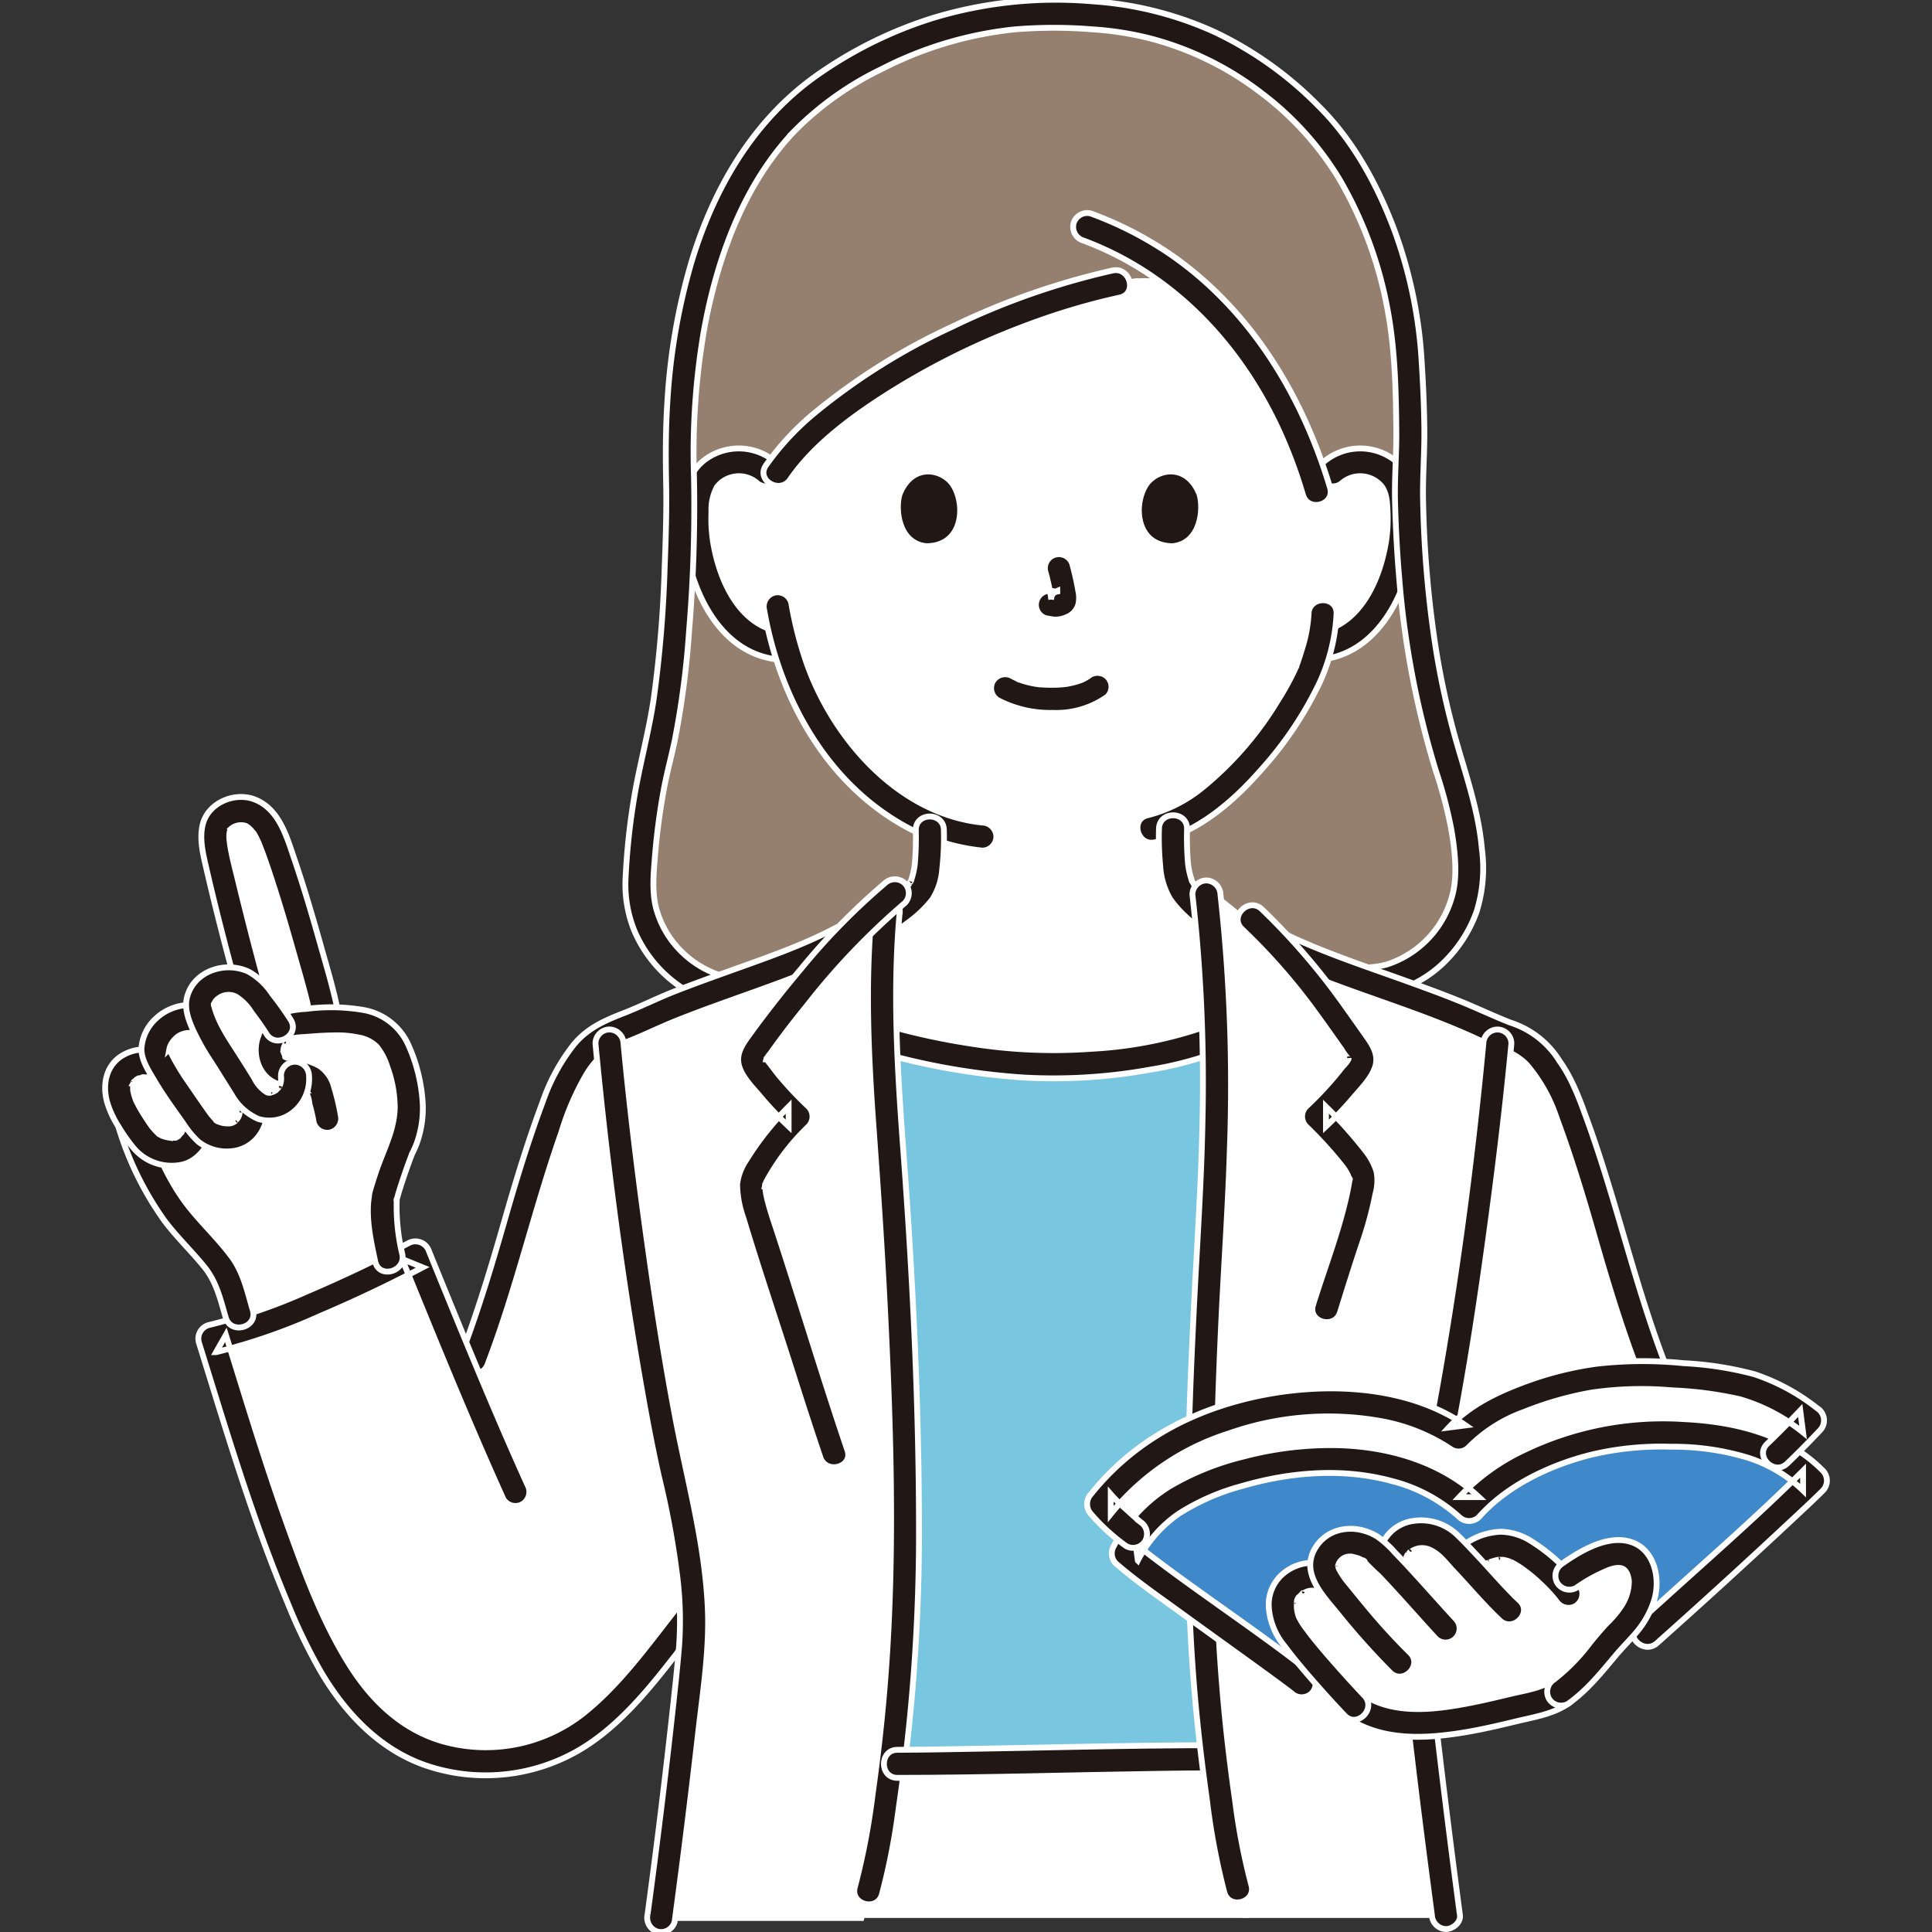 <!DOCTYPE svg PUBLIC "-//W3C//DTD SVG 1.1//EN" "http://www.w3.org/Graphics/SVG/1.1/DTD/svg11.dtd">
<!-- Uploaded to: SVG Repo, www.svgrepo.com, Transformed by: SVG Repo Mixer Tools -->
<svg width="800px" height="800px" viewBox="-18 0 330.673 330.673" xmlns="http://www.w3.org/2000/svg" fill="#ffffff" stroke="#ffffff">
<rect x="-18" y="0" width="330.673" height="330.673" fill="#333333" stroke="none"/>
<g id="SVGRepo_bgCarrier" stroke-width="0"/>
<g id="SVGRepo_tracerCarrier" stroke-linecap="round" stroke-linejoin="round"/>
<g id="SVGRepo_iconCarrier">
<defs>
<style>.a{fill:#ffffff;}.b{fill:#79c6e0;}.c{fill:#957f6e;}.d{fill:#211715;}.e{fill:#3f88c9;}</style>
</defs>
<path class="a" d="M37.116,171.962c-1.664-6.835-7.615-27.99-9.737-30.7-1.451-1.851-3.169-3.277-6.355-1.918-2.731,1.166-2.288,4.318-1.772,6.925.569,2.869,3.952,16.41,5.923,23.45a5.4,5.4,0,0,0-6.133-1.4c-2.166.989-3,2.836-2.759,4.17l.465,2.553a5.237,5.237,0,0,0-5.067.024c-1.872,1-3.757,3.684-2.835,5.619l1.236,2.594-.386-.317c-2.376-1.955-6.5-.751-7.174,1.854-.515,2,.354,4.361,1.467,6.19.133.217.274.45.424.693.138.428.217.67.217.67,1.509,4.674,4.448,11.817,8.851,16.907,2.043,2.359,4.4,4.7,6.256,7.232,2.393,3.269,2.465,7.006,4.167,11.074a192.018,192.018,0,0,0,25.005-10.58l-.372-1.719c-.706-3.255-1.483-7.486-1.022-10.244a69.771,69.771,0,0,1,3.11-9.122,16.888,16.888,0,0,0,1.3-7.63c-.326-2.965-1.094-7.206-3.3-10.3a5.976,5.976,0,0,0-1.609-1.519,1.473,1.473,0,0,0-.226-.136,8.273,8.273,0,0,0-1.836-.823q-.38-.121-.786-.217c-.136-.036-.271-.063-.407-.09a3.335,3.335,0,0,0-.389-.081c-.2-.046-.4-.073-.6-.1l-.389-.054c-.027,0-.063-.009-.1-.009a29.164,29.164,0,0,0-4.556-.118l-.248-1.265C37.413,173.218,37.287,172.666,37.116,171.962Z"/>
<path class="a" d="M191.684,312.861c-.572-3.729-1.126-7.627-1.629-11.753h-.232c-10.074,0-46.223.784-54.223.784l-1.148-.039c-.674,5.387-1.433,10.387-2.2,15.131-.423,2.028-.952,4.286-1.622,6.632l-1.2,4.15h65.592c-.63-2.441-1.156-4.484-1.156-4.484-.635-2.222-1.129-4.357-1.535-6.3Q192.007,314.955,191.684,312.861Z"/>
<path class="b" d="M143.478,301.808c-3.481.051-6.257.083-7.878.083l-1.157.026a314.354,314.354,0,0,0,2.448-39.864c0-21.785-1.27-43.182-1.817-52.513-.649-11.207-1.677-21.3-2.027-31.648l2.3.519a115.013,115.013,0,0,0,26.247,3.771c8.37.021,20.279-1.3,28.455-4.554l.135-.046c.257,10.642-.046,21.3-.653,31.958-.547,9.331-1.817,30.728-1.817,52.513a315.644,315.644,0,0,0,2.341,39.049l-.228.005C181.79,301.107,157.177,301.606,143.478,301.808Z"/>
<path class="c" d="M209.038,166.777c13.516,5.212,24.482-6.9,24.4-17.073a53.074,53.074,0,0,0-2.92-17.022c-2.405-7.486-7.064-22.695-7.4-49.868.669-7.649-.026-18.7-.329-22.945-1.048-14.721-7.63-31.161-17.1-40.3A57.919,57.919,0,0,0,185.246,6.137C178.662,3.6,172.54,2.38,160.987,2.38c-18.941,0-35.8,9.758-43.282,16.92C105.294,31.182,97.421,52.886,98.414,82.814c0,21.81-1.658,37.541-3.986,46.48a112.018,112.018,0,0,0-2.993,22.525c-.085,10.17,10.162,21.324,25.273,17.877Z"/>
<path class="a" d="M138.452,153.909a7.1,7.1,0,0,0,1.643-2.166c1.266-3.141,1.037-7.406,1.046-10.9A41.517,41.517,0,0,1,126.031,129a49.161,49.161,0,0,1-9.368-18.285l-1.847-.285a12.166,12.166,0,0,1-5.663-2.553,18.367,18.367,0,0,1-4.751-6.234,28.91,28.91,0,0,1-2.947-15.321,9.637,9.637,0,0,1,1.01-3.88,6.819,6.819,0,0,1,4.905-3.261,6.89,6.89,0,0,1,6.915,3.1c7.7-13.317,35.555-28.679,58.761-33.663,0,0,.873-.132,2.3-.333A17.247,17.247,0,0,1,190.222,53.4c8.62,9.031,13.872,20.065,16.938,30.139,1.707-1.545,2.951-2.668,2.951-2.668a7.222,7.222,0,0,1,5.781-1.691A6.819,6.819,0,0,1,220.8,82.44a9.637,9.637,0,0,1,1.01,3.88,28.91,28.91,0,0,1-2.947,15.321,18.379,18.379,0,0,1-4.751,6.234,12.165,12.165,0,0,1-5.664,2.553l-.97.151c-.464,1.739-.986,3.2-1.243,3.982-1.694,4.6-11.394,20.833-23.463,26.064.014,3.53-.242,7.923,1.056,11.118.87,2.15,4.95,5.34,9.24,8.24,0,0,7.387,5.131,6.165,9.687-1.327,4.947-9.185,7.958-9.185,7.958-8.176,3.252-20.085,4.575-28.455,4.554a115.013,115.013,0,0,1-26.247-3.771s-9.493-2.9-10.669-7.186c-1.889-6.888,5.741-11.452,5.741-11.452A50.276,50.276,0,0,0,138.452,153.909Z"/>
<path class="d" d="M211.808,82.567a4.741,4.741,0,0,1,6.723.751c.856,1.206.905,2.926.96,4.348a25.489,25.489,0,0,1-.293,5.185c-1.064,6.324-4.352,14.037-11.391,15.263a2.42,2.42,0,0,0-1.676,2.952,2.455,2.455,0,0,0,2.952,1.677c9.7-1.69,14.337-12.729,15.116-21.485.374-4.209.254-9.45-3.3-12.354a9.684,9.684,0,0,0-12.484.269,2.42,2.42,0,0,0,0,3.394,2.45,2.45,0,0,0,3.394,0Z"/>
<path class="d" d="M205.971,105.05a24,24,0,0,1-1.123,6c-.228.768-.479,1.529-.734,2.288-.084.25-.549,1.415-.242.727a48.236,48.236,0,0,1-3.22,5.913A57.613,57.613,0,0,1,187.9,134.717a24.3,24.3,0,0,1-9.5,4.82c-3.008.694-1.735,5.323,1.276,4.628,7.226-1.667,13.287-6.841,18.067-12.287a62.164,62.164,0,0,0,10.119-15.05,32.049,32.049,0,0,0,2.9-11.778c.106-3.09-4.695-3.086-4.8,0Z"/>
<path class="d" d="M114.848,79.173a9.685,9.685,0,0,0-12.485-.269c-3.554,2.9-3.675,8.144-3.3,12.354.779,8.758,5.413,19.8,15.115,21.485a2.47,2.47,0,0,0,2.953-1.677,2.421,2.421,0,0,0-1.677-2.952c-7.035-1.225-10.331-8.939-11.39-15.263a25.557,25.557,0,0,1-.293-5.185,8.132,8.132,0,0,1,.943-4.311,4.729,4.729,0,0,1,6.74-.788,2.464,2.464,0,0,0,3.394,0,2.421,2.421,0,0,0,0-3.394Z"/>
<path class="d" d="M112.793,104.416c2.643,15.236,10.922,30.169,25.051,37.5a34.142,34.142,0,0,0,12.292,3.668,2.415,2.415,0,0,0,2.4-2.4,2.454,2.454,0,0,0-2.4-2.4c-14.387-1.5-25.6-14.44-30.115-27.4a64.709,64.709,0,0,1-2.6-10.248,2.42,2.42,0,0,0-2.953-1.676,2.455,2.455,0,0,0-1.676,2.952Z"/>
<path class="d" d="M116.07,167.382c-6.412,1.412-13.156-.018-17.769-4.854a16.326,16.326,0,0,1-3.982-7.012c-.736-2.736-.477-5.761-.233-8.795a115.335,115.335,0,0,1,1.524-11.564c.52-2.832,1.288-5.6,1.874-8.416a148.336,148.336,0,0,0,2.455-18.759,255.675,255.675,0,0,0,.842-26.315A123.675,123.675,0,0,1,102.463,56.7c2.213-12.362,6.762-25.046,15.435-34.19A53.791,53.791,0,0,1,132.845,11.85a64.174,64.174,0,0,1,22.876-6.823,81.967,81.967,0,0,1,13.295,0,53.853,53.853,0,0,1,9.719,1.513,53.222,53.222,0,0,1,19.245,9.435,52.549,52.549,0,0,1,13.264,14.689,68.912,68.912,0,0,1,8.29,22.576c1.237,6.7,1.39,13.711,1.454,20.511.038,3.993-.318,7.973-.221,11.959.108,4.451.341,8.9.726,13.335a153.4,153.4,0,0,0,6.273,32.909,77.067,77.067,0,0,1,2.633,10c.6,3.474,1.059,7.538.295,10.8a16.977,16.977,0,0,1-11.421,12.35,15.208,15.208,0,0,1-9.6-.642,2.419,2.419,0,0,0-2.952,1.676,2.452,2.452,0,0,0,1.676,2.952,19.692,19.692,0,0,0,20.693-4.327,22.769,22.769,0,0,0,5.639-8.746,24.852,24.852,0,0,0,.9-10.754c-.567-6.4-2.648-12.319-4.394-18.441a137.659,137.659,0,0,1-3.541-16.176,187.707,187.707,0,0,1-2.119-24.7c-.107-4.2.26-8.386.211-12.589-.043-3.681-.2-7.36-.434-11.033a78.487,78.487,0,0,0-4.816-23.269c-2.9-7.61-6.957-15.04-12.781-20.821A62.38,62.38,0,0,0,189.932,5.5,60.009,60.009,0,0,0,169.016.23,72.641,72.641,0,0,0,141.85,3.023a71.49,71.49,0,0,0-20.7,10.345c-10.51,7.705-17.051,19.114-20.786,31.44a106.954,106.954,0,0,0-4.137,23.944c-.306,4.61-.309,9.214-.216,13.832.1,4.853-.067,9.731-.252,14.581a209.877,209.877,0,0,1-1.862,22.389c-.914,6.179-2.661,12.173-3.576,18.352a114.176,114.176,0,0,0-1.238,12.169,21.1,21.1,0,0,0,1.444,9.108,22.045,22.045,0,0,0,14.966,12.859,25.993,25.993,0,0,0,11.857-.032c3.015-.664,1.739-5.292-1.276-4.628Z"/>
<path class="d" d="M172.408,46.3a126.6,126.6,0,0,0-27.469,9.637,108.71,108.71,0,0,0-23.377,14.628,45.906,45.906,0,0,0-8.471,9.093c-1.748,2.556,2.41,4.96,4.145,2.422,3.982-5.824,10.407-10.594,16.475-14.47a128.2,128.2,0,0,1,24.9-12.261,114.521,114.521,0,0,1,15.069-4.421c3.018-.654,1.741-5.283-1.276-4.628Z"/>
<path class="d" d="M167.429,41.172c15.385,5.727,26.759,17.9,33.519,32.63a83.721,83.721,0,0,1,4.068,10.94c.883,2.952,5.517,1.694,4.628-1.276-4.669-15.611-13.414-30.144-26.9-39.638a61.649,61.649,0,0,0-14.04-7.285,2.422,2.422,0,0,0-2.953,1.677,2.452,2.452,0,0,0,1.676,2.952Z"/>
<path class="d" d="M180.365,141.863a50.393,50.393,0,0,0,.21,6.337,12.509,12.509,0,0,0,1.69,5.667c2.372,3.424,6.2,5.888,9.589,8.188a2.4,2.4,0,0,0,2.422-4.144c-1.614-1.095-3.218-2.214-4.728-3.45-.661-.541-1.308-1.1-1.921-1.7-.268-.26-.53-.526-.781-.8-.127-.14-.25-.283-.371-.428-.245-.293.265.433-.066-.09-.144-.23-.29-.451-.413-.694-.131-.259.131.389,0-.037-.072-.226-.153-.448-.218-.676a13.9,13.9,0,0,1-.45-2.294,53.655,53.655,0,0,1-.158-5.88c.02-3.089-4.78-3.093-4.8,0Z"/>
<path class="d" d="M138.745,142.073a51.44,51.44,0,0,1-.165,5.757,14.125,14.125,0,0,1-.482,2.362c-.066.222-.142.439-.219.658.054-.152.136-.232.017-.045-.085.133-.548.818-.212.393-2.189,2.771-5.511,4.655-8.48,6.5a2.4,2.4,0,0,0,2.422,4.144c1.939-1.206,3.853-2.459,5.668-3.846a20.629,20.629,0,0,0,4.277-4.045,11.192,11.192,0,0,0,1.7-5.211,48.078,48.078,0,0,0,.277-6.67c-.02-3.088-4.82-3.095-4.8,0Z"/>
<path class="a" d="M97.437,279.587c-4.185,5.342-9.82,12.425-15.01,16.218a29,29,0,0,1-25.071,4.6C46,297.421,39.533,287.4,34.808,276.653c-6.8-15.472-11.642-32.091-16.467-47.541,9.679-2.1,25.106-9.164,34.788-14.265,3.042,7.462,5.794,14.279,8.729,21.288,7.887-19.607,8.768-29.757,15.875-48.312a25.168,25.168,0,0,1,5.239-8.551c2.252-2.413,5.742-3.087,8.714-4.523,9.661-4.666,25.174-8.842,34.581-13.879l.93-.5c2.207-2.317,4.441-4.49,6.6-6.361-2.126,19.936.147,36.047,1.275,55.529.547,9.331,1.817,30.728,1.817,52.513a324.491,324.491,0,0,1-4.64,54.93c-.423,2.028-.952,4.286-1.622,6.632l-1.2,4.668c-15.427,0-34.277,0-34.277,0,2.611-19.315,5.667-45.577,5.667-49.74q0-1.56-.068-3.146C99.809,276.551,98.688,277.991,97.437,279.587Z"/>
<path class="a" d="M230.527,173.388c-9.987-3.982-23.754-8.172-31.593-12.37,0,0-.057-.03-.162-.092a88.629,88.629,0,0,0-10.387-8.693c2.342,19.034,2.231,38.173,1.142,57.307-.547,9.331-1.817,30.728-1.817,52.513a326.652,326.652,0,0,0,4.622,54.93c.406,1.94.9,4.075,1.535,6.3l1.2,4.484h34.4c-2.558-19.157-5.69-45.108-5.69-49.218l40.856-44.6c-6.7-17.506-7.882-27.549-14.587-45.055a25.226,25.226,0,0,0-5.253-8.573c-2.257-2.419-5.756-3.095-8.735-4.534C234.428,175,232.556,174.2,230.527,173.388Z"/>
<path class="d" d="M134.705,180.725a118.212,118.212,0,0,0,22.5,3.7,92.763,92.763,0,0,0,21.74-1.362,60.239,60.239,0,0,0,11.739-3.119,2.473,2.473,0,0,0,1.676-2.953,2.418,2.418,0,0,0-2.952-1.676,70.927,70.927,0,0,1-20.5,4.187,90.314,90.314,0,0,1-20.782-.893,118.009,118.009,0,0,1-12.14-2.512c-2.989-.792-4.264,3.837-1.276,4.629Z"/>
<path class="d" d="M125.056,158.8c-5.714,3.034-11.892,5.135-17.964,7.319-3.236,1.164-6.475,2.322-9.676,3.58-2.927,1.15-5.741,2.572-8.667,3.711C85.424,174.7,82.5,176,80.185,178.82a33.29,33.29,0,0,0-5.288,9.74c-2.506,6.686-4.581,13.506-6.545,20.366-2.239,7.822-4.581,15.594-7.484,23.2a2.42,2.42,0,0,0,1.677,2.953A2.454,2.454,0,0,0,65.5,233.4c4.951-12.973,7.993-26.527,12.593-39.612a46.131,46.131,0,0,1,4.22-9.8A14.629,14.629,0,0,1,85.5,180.2a15.439,15.439,0,0,1,3.809-1.884c2.824-1.093,5.531-2.444,8.34-3.573,3.1-1.246,6.241-2.383,9.383-3.514,6.9-2.485,13.956-4.837,20.45-8.285,2.73-1.45.307-5.594-2.422-4.145Z"/>
<path class="d" d="M72.286,254.147c-5.95-13.172-11.388-26.555-16.842-39.938a2.447,2.447,0,0,0-3.526-1.434q-8.433,4.434-17.211,8.18a97.906,97.906,0,0,1-17,5.843,2.421,2.421,0,0,0-1.676,2.952c3.081,9.873,6.05,19.785,9.462,29.551,1.762,5.041,3.641,10.043,5.706,14.968a95.607,95.607,0,0,0,5.739,11.9c4.238,7.148,10.143,13.387,18.187,16.079a31.791,31.791,0,0,0,26.493-3.01c8.123-5,13.836-13.311,19.65-20.665a2.477,2.477,0,0,0,0-3.394,2.416,2.416,0,0,0-3.394,0c-4.954,6.266-9.754,13.081-16.052,18.093a26.955,26.955,0,0,1-22.943,5.044c-7.492-1.756-13.02-6.944-17.032-13.317-4.794-7.616-7.926-16.318-10.941-24.751-3.746-10.481-6.931-21.15-10.247-31.772l-1.676,2.952a102.811,102.811,0,0,0,17.782-6.17q8.956-3.8,17.58-8.336l-3.526-1.435c5.61,13.766,11.205,27.535,17.326,41.084a2.417,2.417,0,0,0,3.284.861,2.456,2.456,0,0,0,.861-3.283Z"/>
<path class="d" d="M39.8,172.944c-.721-3.615-1.8-7.184-2.8-10.73-1.423-5.068-2.9-10.129-4.6-15.111-1.309-3.834-2.606-8.614-6.778-10.261-3.431-1.354-7.967.541-8.908,4.219-.643,2.514.057,5.2.627,7.671,1.592,6.9,3.36,13.765,5.234,20.591.817,2.975,5.449,1.712,4.628-1.276-1.592-5.8-3.075-11.637-4.494-17.485-.47-1.936-1-3.882-1.312-5.851-.15-.938-.3-2.24.125-2.831a2.632,2.632,0,0,1,2.532-.522,3.757,3.757,0,0,1,1.045.9c.117.129.545.7.253.271a3.254,3.254,0,0,1,.19.288c.261.481.5.966.724,1.467.167.375-.183-.47.042.1.065.166.133.33.2.5.167.425.328.853.486,1.281.338.921.659,1.849.972,2.779,1.558,4.629,2.936,9.32,4.263,14.02,1.049,3.717,2.188,7.459,2.944,11.251a2.4,2.4,0,1,0,4.629-1.276Z"/>
<path class="d" d="M2.315,193.011a54.543,54.543,0,0,0,7.84,15.928c2.081,2.768,4.591,5.163,6.776,7.843,2.131,2.613,2.782,5.575,3.71,8.74.867,2.958,5.5,1.7,4.629-1.276-.925-3.154-1.605-6.428-3.595-9.125-2.135-2.894-4.738-5.37-7.009-8.147-3.594-4.395-5.976-9.877-7.722-15.239-.953-2.924-5.589-1.673-4.629,1.276Z"/>
<path class="d" d="M40.318,190.835a40.211,40.211,0,0,0-1.148-4.818,6.111,6.111,0,0,0-2.557-3.615,10.643,10.643,0,0,0-4.424-1.249c-.378-.054-.764-.185-1.154-.208s-.252-.1-.054.033c.428.279-.255-.4-.338-.62a1.617,1.617,0,0,1-.043-1.133c.035-.129.593-1.247.34-1,.744-.72,2.911-.7,3.913-.787,1.4-.116,2.8-.209,4.2-.223a17.253,17.253,0,0,1,4.278.355,5.749,5.749,0,0,1,3.126,1.546,10.271,10.271,0,0,1,1.8,3.4,20.682,20.682,0,0,1,1.311,7.076c-.093,3.969-2.021,7.345-3.268,11.087-.3.907-.6,1.817-.865,2.737-.076.266-.156.533-.21.8s-.073.521-.108.782c.1-.752-.068.488-.087.706-.3,3.392.483,6.922,1.192,10.22.649,3.018,5.277,1.741,4.629-1.276a34.85,34.85,0,0,1-.936-9.606c-.022.367-.15.61.019.113.116-.34.2-.7.3-1.042.329-1.082.687-2.156,1.054-3.226.316-.92.639-1.837.986-2.745.077-.2.157-.4.235-.6.235-.6-.209.426.028-.071.265-.556.535-1.108.751-1.685a17.573,17.573,0,0,0,1-7.8,28.4,28.4,0,0,0-2.4-9.153A10.393,10.393,0,0,0,44.4,172.9a32.911,32.911,0,0,0-9.987-.221,17.542,17.542,0,0,0-4.823.9,5.807,5.807,0,0,0-3.341,3.62c-1.347,3.373.221,7.793,4.043,8.5,1.06.2,3.206.067,3.971.935a6.379,6.379,0,0,1,.71,2.373,26.165,26.165,0,0,1,.716,3.115,2.416,2.416,0,0,0,2.952,1.677,2.463,2.463,0,0,0,1.676-2.953Z"/>
<path class="d" d="M13.528,192.657c.112.4.023-.515.013.038-.011.573.128-.31-.008.092-.053.157-.33.768-.053.258-.118.216-.22.438-.352.647-.065.1-.144.2-.206.309.015-.026.277-.3.093-.12-.149.148-.277.317-.429.464-.014.013-.209.226-.257.233.006,0,.485-.306.089-.078-.067.038-.136.08-.2.122-.444.292.108-.049.109-.032s-.772.208-.4.119c.327-.077-.067,0-.159.009s-.2.009-.3.01c-.122,0-.937-.07-.373.011a6.557,6.557,0,0,1-.808-.171c-.132-.036-.261-.081-.393-.121-.036-.012-.355-.134-.092-.027.238.1-.334-.178-.427-.234-.111-.066-.216-.139-.324-.211.075.05.361.322.057.028-.187-.181-.375-.358-.551-.55s-.315-.371-.475-.555c-.242-.277.194.279-.022-.028-.064-.089-.131-.176-.2-.265-.342-.475-.664-.963-.977-1.457a25.2,25.2,0,0,1-1.58-2.754c-.03-.064-.161-.424-.028-.067-.041-.109-.082-.217-.12-.326-.089-.254-.169-.51-.236-.77-.038-.147-.064-.3-.1-.444-.023-.087-.066-.47-.019-.027-.031-.293-.017-.585-.035-.877-.006-.1.049-.476-.024-.006.016-.105.038-.211.063-.314a3.226,3.226,0,0,0,.09-.322c.03-.247-.05.23-.1.225,0,0,.129-.23.144-.263.152-.323.03.184-.113.117.006,0,.4-.412.425-.441.264-.266-.105.131-.117.085a1.829,1.829,0,0,1,.266-.172c.092-.055.19-.1.281-.156.363-.221-.317.066-.052.013.212-.042.419-.142.631-.192.108-.026.22-.038.326-.067.281-.076-.581.016-.056.018.223,0,.447,0,.67,0,.39,0-.145-.018-.138-.025.024-.025.29.06.329.069.108.027.214.067.323.094.405.1-.22-.178-.028-.019.124.1.8.518.3.133a2.465,2.465,0,0,0,3.394,0c.794-.865,1.054-2.566,0-3.4a7.4,7.4,0,0,0-8.269-.7C.215,182.182-.489,185.455.3,188.507a16,16,0,0,0,1.959,4.277A29.77,29.77,0,0,0,4.9,196.537a8.542,8.542,0,0,0,8.359,2.778c3.159-.738,5.8-4.753,4.9-7.934a2.4,2.4,0,0,0-4.628,1.276Z"/>
<path class="d" d="M19.185,173.99c-2.734-3-7.595-2.311-10.363.223a7.643,7.643,0,0,0-2.617,5.294C6.2,181.43,7.4,183.225,8.342,184.83c1.5,2.56,3.3,5.02,5.017,7.449a16.366,16.366,0,0,0,2.578,3.123,7.851,7.851,0,0,0,5.281,1.67c4.8-.206,7.478-4.9,6.265-9.321-.815-2.976-5.447-1.712-4.628,1.276a4.535,4.535,0,0,1,.165.772c.012.145.008.291.007.436,0,.031-.06.469-.007.178a2.057,2.057,0,0,1-.536,1.224c.223-.3-.21.183-.285.264-.18.194.044-.011.085-.042-.079.06-.163.114-.246.167a1.607,1.607,0,0,1-1.092.251,3.584,3.584,0,0,1-1.372-.242,1.82,1.82,0,0,0-.465-.217c-.035-.008-.324-.189.033.041.333.215-.033-.038-.095-.1-.287-.3-.556-.6-.822-.917-.17-.2.013.024.039.057-.094-.121-.185-.244-.275-.366-.165-.223-.326-.449-.486-.675-1.2-1.7-2.369-3.42-3.546-5.13a40.112,40.112,0,0,1-2.323-3.838c-.162-.3-.309-.616-.475-.917-.176-.319-.091-.056-.163-.379.059.261,0-.078,0-.068a2.533,2.533,0,0,1,.225-.662,4.124,4.124,0,0,1,1.094-1.348,2.948,2.948,0,0,1,1.192-.6,3.215,3.215,0,0,1,1.333-.09c-.254-.047.24.071.29.088.391.13-.275-.108.106.029.4.145.206.059.553.44a2.4,2.4,0,1,0,3.394-3.394Z"/>
<path class="d" d="M30.091,184.121a3.257,3.257,0,0,1-.218,1.72c.129-.3-.346.516-.2.309a4.356,4.356,0,0,0-.424.431,2.252,2.252,0,0,1-.849.389c-.411.131-.163.055-.027.037a1.9,1.9,0,0,1-.361.02.792.792,0,0,1-.356-.092,5.768,5.768,0,0,1-2.1-2.37c-.938-1.54-1.9-3.061-2.877-4.578-1.616-2.519-3.337-5.043-4.036-7.879-.009-.038-.095-.459-.027-.131.073.349.12-.276.008.025-.132.353.226-.653.029-.188a1.946,1.946,0,0,1,.749-.946,2.788,2.788,0,0,1,2.987-.29,8.515,8.515,0,0,1,2.68,2.771c.893,1.17,1.761,2.37,2.541,3.619,1.632,2.615,5.786.208,4.145-2.423a53.987,53.987,0,0,0-3.195-4.469,11.569,11.569,0,0,0-4.026-3.776c-3.964-1.849-9.4-.126-10.532,4.426-.475,1.916.275,3.856,1.039,5.589a41.5,41.5,0,0,0,3.1,5.475c1.181,1.853,2.329,3.726,3.507,5.579a9.616,9.616,0,0,0,4.533,4.133,6.517,6.517,0,0,0,6.227-1.334,7.257,7.257,0,0,0,2.482-6.047,2.45,2.45,0,0,0-2.4-2.4,2.423,2.423,0,0,0-2.4,2.4Z"/>
<path class="d" d="M199.8,164.139c11.405,5.429,23.777,8.476,35.223,13.8,2.84,1.322,6.189,1.984,8.365,4.384a27.078,27.078,0,0,1,5.041,9.042c2.465,6.614,4.5,13.362,6.446,20.145,2.226,7.781,4.561,15.509,7.452,23.074a2.469,2.469,0,0,0,2.952,1.676,2.418,2.418,0,0,0,1.676-2.952c-5.186-13.574-8.3-27.789-13.244-41.44-1.284-3.546-2.561-7.137-4.767-10.232a15.431,15.431,0,0,0-8.5-6.631c-2.8-1.109-5.518-2.4-8.309-3.541-3.065-1.252-6.176-2.389-9.29-3.513-6.919-2.5-13.975-4.791-20.627-7.958a2.466,2.466,0,0,0-3.283.861,2.421,2.421,0,0,0,.861,3.284Z"/>
<path class="d" d="M83.918,178.6c1.926,20.374,4.626,40.746,8.226,60.892.79,4.416,1.635,8.825,2.615,13.2A150.716,150.716,0,0,1,97.987,270.4a61.759,61.759,0,0,1,.25,11.251c-.293,3.6-.683,7.183-1.076,10.768q-1.936,17.64-4.324,35.228a2.484,2.484,0,0,0,1.676,2.953,2.417,2.417,0,0,0,2.952-1.677q2.187-16.194,4.04-32.433c.8-7.044,1.957-14.223,1.635-21.331-.5-11.065-3.5-21.7-5.553-32.521-1.959-10.317-3.543-20.706-4.979-31.107-1.513-10.948-2.85-21.928-3.89-32.932a2.466,2.466,0,0,0-2.4-2.4,2.417,2.417,0,0,0-2.4,2.4Z"/>
<path class="d" d="M131.2,155.981c-1.112,12.125-.6,24.247.272,36.368.711,9.831,1.385,19.658,1.885,29.5,1.176,23.152,1.947,46.454-.173,69.574q-.715,7.8-1.819,15.566a120.474,120.474,0,0,1-3.051,15.986c-.841,2.978,3.789,4.249,4.629,1.276a112.341,112.341,0,0,0,2.835-14.486c.686-4.708,1.3-9.428,1.794-14.16a321.776,321.776,0,0,0,1.719-33.8c-.008-21.635-1.077-43.29-2.68-64.863-1.015-13.653-1.864-27.29-.611-40.96a2.417,2.417,0,0,0-2.4-2.4,2.452,2.452,0,0,0-2.4,2.4Z"/>
<path class="d" d="M127.04,248.19c-2.873-8.475-5.533-17.02-8.233-25.552-1.344-4.246-2.694-8.491-4.085-12.721-.531-1.616-1.074-3.233-1.458-4.892a10.976,10.976,0,0,1-.306-2.167c-.011-.372-.024.108-.037.165a3.624,3.624,0,0,1,.1-.372,2.066,2.066,0,0,1,.2-.507,38.5,38.5,0,0,1,7.153-9.344,2.433,2.433,0,0,0,0-3.394,60.379,60.379,0,0,1-4.947-5.232c-.72-.862-1.357-1.787-2.066-2.655-.232-.285-.131-.53-.207-.211a3.838,3.838,0,0,1,.64-.927c2.017-2.852,4.157-5.619,6.359-8.329a121.036,121.036,0,0,1,16.7-17.485,2.417,2.417,0,0,0,0-3.394,2.455,2.455,0,0,0-3.394,0,113.562,113.562,0,0,0-14.438,14.749q-3.314,3.925-6.417,8.021-1.285,1.689-2.526,3.411c-1.078,1.5-2.114,3.07-1.6,5.017.525,2.008,2.4,3.82,3.7,5.37a60.223,60.223,0,0,0,4.8,5.059v-3.394a50.827,50.827,0,0,0-7.291,9.19,9.253,9.253,0,0,0-1.525,4.122,17.926,17.926,0,0,0,1.063,5.757c2.607,8.7,5.538,17.321,8.289,25.977,1.595,5.017,3.209,10.028,4.9,15.014.987,2.91,5.625,1.661,4.629-1.276Z"/>
<path class="d" d="M135.6,304.291c14.765-.006,29.534-.475,44.3-.686,3.308-.047,6.617-.1,9.926-.1,3.088,0,3.093-4.8,0-4.8-15.123.006-30.249.457-45.369.686-2.951.045-5.9.1-8.854.1-3.088,0-3.093,4.8,0,4.8Z"/>
<path class="d" d="M231.873,327.764q-2.123-15.908-3.99-31.848c-.814-7-1.96-14.115-1.6-21.183.551-10.867,3.593-21.34,5.58-31.987,1.915-10.253,3.477-20.573,4.893-30.9,1.515-11.054,2.878-22.133,3.928-33.241a2.417,2.417,0,0,0-2.4-2.4,2.452,2.452,0,0,0-2.4,2.4c-1.9,20.066-4.556,40.125-8.117,59.964-1.894,10.55-4.822,20.941-5.929,31.618a60.623,60.623,0,0,0-.279,11.3c.3,3.631.709,7.255,1.117,10.876,1.332,11.817,2.825,23.618,4.4,35.406a2.48,2.48,0,0,0,2.4,2.4c1.164,0,2.573-1.106,2.4-2.4Z"/>
<path class="d" d="M194.57,159.012a103.926,103.926,0,0,1,12.591,14.381c.966,1.327,1.916,2.665,2.864,4l1.619,2.292a8.82,8.82,0,0,0,.862,1.227c.08.079.335.689.313.178.02.469-.916,1.328-1.188,1.679-.644.83-1.319,1.637-2.011,2.427-1.286,1.469-2.648,2.866-4.069,4.205a2.436,2.436,0,0,0,0,3.394,69.438,69.438,0,0,1,6.058,6.65A8.006,8.006,0,0,1,213,201.887c.027.1.092-.321-.032.14-.018.068-.012.129-.066.441q-.171.977-.381,1.945c-1.4,6.43-3.84,12.65-5.79,18.928-.918,2.957,3.714,4.222,4.628,1.276,1.221-3.928,2.455-7.853,3.757-11.756a64.076,64.076,0,0,0,2.305-8.5,8.6,8.6,0,0,0,.184-3.849,10.852,10.852,0,0,0-1.849-3.483,75.086,75.086,0,0,0-6.808-7.621V192.8a60.367,60.367,0,0,0,4.657-4.887c1.292-1.524,3.06-3.269,3.723-5.2.754-2.189-.453-3.916-1.665-5.633-1.151-1.63-2.3-3.262-3.464-4.882a114.878,114.878,0,0,0-14.232-16.585c-2.241-2.125-5.642,1.264-3.394,3.394Z"/>
<path class="d" d="M196.181,322.642a110.5,110.5,0,0,1-2.764-14.317q-.969-6.715-1.669-13.467a325.272,325.272,0,0,1-1.637-33.8c.022-11.946.4-23.889.966-35.82.458-9.614,1.143-19.217,1.427-28.838a295.018,295.018,0,0,0-1.615-43.305,2.473,2.473,0,0,0-2.4-2.4,2.415,2.415,0,0,0-2.4,2.4,286.5,286.5,0,0,1,1.722,38.843c-.185,10.107-.876,20.187-1.386,30.28-1.168,23.162-1.919,46.469.226,69.595.5,5.389,1.149,10.761,1.9,16.12a119.683,119.683,0,0,0,3,15.987c.837,2.968,5.47,1.707,4.629-1.276Z"/>
<path class="a" d="M173.631,253.9a31.435,31.435,0,0,0-3.216,3.538,60.773,60.773,0,0,0,5.516,5.1l.54.4c3.126-4.438,7.243-7.1,12.138-9.057a56.623,56.623,0,0,1,22.84-4.1c7.718.255,16.238,2.679,21.992,8.169,4.7-5.394,13.482-9.58,20.26-11.273a61.151,61.151,0,0,1,20.5-1.09,33.149,33.149,0,0,1,11.829,3.375l.155-.154c1.2-1.139,3.6-3.537,5.636-5.695-7.374-5.576-11.509-6.408-20.2-7.254-6.617-.644-14.136-.861-20.6.755s-14.767,4.314-19.364,9.428c-5.175-3.649-12.417-5.716-20.2-5.973a56.606,56.606,0,0,0-22.84,4.1,40.853,40.853,0,0,0-9.381,5A64.526,64.526,0,0,0,173.631,253.9Z"/>
<path class="e" d="M267.278,276.933c5-4.45,20.783-19.276,25.019-23.514-3.477-3.6-10.121-7.095-18.1-7.838a61.151,61.151,0,0,0-20.5,1.09c-6.778,1.693-15.557,5.879-20.26,11.273-5.754-5.49-14.274-7.914-21.992-8.169a56.623,56.623,0,0,0-22.84,4.1c-5.9,2.357-10.666,5.739-13.937,12.014,4.522,3.954,21.288,16.84,25.993,20.574Z"/>
<path class="a" d="M245.3,267.618q-.41-.332-.827-.653c-3.546-2.739-6.118-3.168-9.761-1.132l-1.957,1.7c-1.491-1.581-2.755-2.892-3.294-3.36a6.087,6.087,0,0,0-5.841-1.312c-2.3.857-3.268,2.116-3.268,4.045l-.219,1.64c-1.221-1.293-2.321-2.406-3.16-3.158-.711-.637-4.173-2.343-6.477-.612-2.032,1.527-2.346,3.57-1.169,5.365a7.154,7.154,0,0,1,.338.642l-.516-.269a5.243,5.243,0,0,0-7.417,2.672,7.525,7.525,0,0,0,.593,4.925c1.493,2.886,8.015,10.124,11.535,13.844,8.065,5.7,20.935,1.731,31.244-.665a13.6,13.6,0,0,0,4.085-1.758c3.856-2.676,5.841-5.965,8.991-9.445a24.475,24.475,0,0,0,3.536-4.287c1.026-2,1.872-4.182,1.3-6.359a4.788,4.788,0,0,0-1.8-2.86c-1.534-1.011-3.586-.529-5.286.166a26.328,26.328,0,0,0-7,4.237A32.627,32.627,0,0,0,245.3,267.618Z"/>
<path class="d" d="M247.978,287.459c-2.194,1.508-4.99,1.865-7.525,2.476-2.986.72-5.98,1.426-9.011,1.934-5.183.87-11.071,1.282-15.741-1.561-2.646-1.611-5.06,2.539-2.423,4.145,5.6,3.408,12.392,3.144,18.634,2.175,3.24-.5,6.436-1.25,9.621-2.017,3-.723,6.27-1.222,8.867-3.007a2.461,2.461,0,0,0,.861-3.284,2.421,2.421,0,0,0-3.283-.861Z"/>
<path class="d" d="M252.506,271.6a30.7,30.7,0,0,0-8.56-7.9,10.067,10.067,0,0,0-5.055-1.533,11.274,11.274,0,0,0-5.391,1.6,2.4,2.4,0,1,0,2.423,4.145c.276-.151.794-.421.916-.474-.137.06.247-.1.29-.111.149-.053.3-.1.451-.148a6.45,6.45,0,0,1,.988-.225c-.474.063.271.011.429.014.062,0,.641.04.313.007-.288-.029.153.033.206.044a7.26,7.26,0,0,1,.845.239c.132.047.472.2.175.063.147.069.292.14.435.215.344.18.677.379,1,.59a25.792,25.792,0,0,1,3.4,2.71,26.833,26.833,0,0,1,2.991,3.191,2.477,2.477,0,0,0,3.284.861,2.416,2.416,0,0,0,.861-3.283Z"/>
<path class="d" d="M242.1,273.951c-2.468-2.322-4.679-4.956-7-7.426-1.15-1.225-2.29-2.468-3.5-3.636a8.94,8.94,0,0,0-7.685-2.576,6.885,6.885,0,0,0-5.965,6.592c-.069,3.09,4.731,3.089,4.8,0,0-.163.007-.326.022-.488-.033.252-.023.239.033-.04q.137-.4-.017-.042a3.4,3.4,0,0,1,.212-.377c-.235.367.273-.266.382-.35-.239.185.519-.275.614-.32a3.166,3.166,0,0,1,2.947.077c1.47.7,2.626,2.292,3.719,3.447,2.675,2.827,5.2,5.865,8.039,8.533,2.248,2.116,5.649-1.271,3.394-3.394Z"/>
<path class="d" d="M206.483,286.433c-8.192-6.479-16.945-12.254-25.317-18.5q-.816-.609-1.629-1.223c-.234-.178-.467-.355-.7-.534l-.333-.255c-.3-.233.429.336-.066-.052-.7-.549-1.4-1.1-2.069-1.681l.375,2.908a21.755,21.755,0,0,1,6.938-7.97,38.463,38.463,0,0,1,10.889-4.78c8.251-2.416,17.335-3.146,25.7-.845a27.1,27.1,0,0,1,11.477,6.136,2.428,2.428,0,0,0,3.394,0c4.776-5.382,12-8.792,18.872-10.572a51.588,51.588,0,0,1,13.959-1.45,43.868,43.868,0,0,1,12.991,1.818,23.977,23.977,0,0,1,9.64,5.679v-3.394c-7.481,7.465-15.488,14.452-23.321,21.544q-2.534,2.293-5.079,4.574c-2.311,2.059,1.093,5.444,3.394,3.394q11.985-10.68,23.713-21.653c1.577-1.473,3.16-2.941,4.688-4.465a2.439,2.439,0,0,0,0-3.394c-6.184-6.285-15.118-8.388-23.627-8.819a54.927,54.927,0,0,0-27.37,5.22,36.355,36.355,0,0,0-11.254,8.124h3.394c-6.578-6.17-15.76-8.76-24.622-8.894a58.39,58.39,0,0,0-15.642,1.93,46.6,46.6,0,0,0-12.737,5.133,26.738,26.738,0,0,0-9.537,10.261,2.445,2.445,0,0,0,.375,2.909c3.472,3.018,7.313,5.659,11.031,8.362,4.718,3.431,9.469,6.819,14.188,10.249q1.556,1.131,3.1,2.273.581.43,1.158.867c.088.067.68.519.364.276s.181.142.272.214a2.477,2.477,0,0,0,3.394,0,2.417,2.417,0,0,0,0-3.394Z"/>
<path class="d" d="M177.142,260.459c.613.466-.1-.094-.209-.187-.254-.214-.5-.433-.755-.653q-.822-.725-1.626-1.47a22.861,22.861,0,0,1-2.44-2.411v3.394a42.387,42.387,0,0,1,20.223-13.791,51.185,51.185,0,0,1,26.089-2.1,31.771,31.771,0,0,1,12.01,4.865,2.409,2.409,0,0,0,2.908-.375,25.344,25.344,0,0,1,9.517-6.072,58.106,58.106,0,0,1,11.527-3.307,59.365,59.365,0,0,1,13.78-.386,64.017,64.017,0,0,1,11.615,1.528,30.964,30.964,0,0,1,10.826,5.683l-.486-3.769c-1.836,1.938-3.7,3.851-5.636,5.695-2.239,2.137,1.159,5.528,3.394,3.394,1.932-1.843,3.8-3.757,5.636-5.695a2.445,2.445,0,0,0-.486-3.769,35.257,35.257,0,0,0-10.771-5.832,58.477,58.477,0,0,0-12.137-1.886,69.956,69.956,0,0,0-14.859.095,57.948,57.948,0,0,0-12.963,3.344c-4.53,1.709-9.032,3.97-12.351,7.583l2.909-.375c-7.338-5.091-16.835-6.669-25.6-6.275-9.4.421-19.325,3.043-27.333,8.089a44.406,44.406,0,0,0-11.2,9.96,2.509,2.509,0,0,0,0,3.394,33.96,33.96,0,0,0,6,5.472,2.414,2.414,0,0,0,3.283-.861,2.46,2.46,0,0,0-.861-3.284Z"/>
<path class="d" d="M210.36,268.441a7.721,7.721,0,0,0-8.333.578,6.933,6.933,0,0,0-2.864,6.089,11.616,11.616,0,0,0,2.647,6.568c1.513,2.03,3.144,3.97,4.808,5.877q2.694,3.086,5.51,6.061c2.126,2.251,5.516-1.148,3.394-3.394q-2.6-2.753-5.1-5.6c-1.651-1.877-3.446-3.96-4.744-5.747a12.374,12.374,0,0,1-1.33-2.062,5.044,5.044,0,0,1-.391-2.021c0-.067.034-.822-.005-.5.01-.081.211-.855.071-.454s.144-.231.193-.311c.3-.5-.313.306.12-.156a5.614,5.614,0,0,1,.656-.625c-.31.238.286-.155.318-.173a2.775,2.775,0,0,1,2.629.011,2.462,2.462,0,0,0,3.284-.861,2.421,2.421,0,0,0-.861-3.283Z"/>
<path class="d" d="M231.126,277.049c-2.32-2.514-4.582-5.082-6.891-7.608-1.14-1.248-2.287-2.489-3.466-3.7a17.457,17.457,0,0,0-2.958-2.7c-3.5-2.221-8.373-1.867-10.671,1.868-2.623,4.264,1.211,8.127,3.762,11.248a126.146,126.146,0,0,0,9.041,10.111c2.2,2.171,5.6-1.221,3.395-3.394-2.513-2.477-4.879-5.081-7.135-7.793-1.148-1.38-2.278-2.776-3.416-4.164a13.38,13.38,0,0,1-1.388-1.992,4.811,4.811,0,0,1-.289-.552c-.015-.046-.137-.569-.08-.319.05.215.069-.406-.008-.062a2.039,2.039,0,0,1,2.246-1.561c.441.029-.262-.055.166.019.13.022.26.053.388.085a7.1,7.1,0,0,1,.956.308c-.354-.144.27.142.391.211.092.053.191.128.288.175.383.185-.306-.339-.118-.091a32.566,32.566,0,0,0,2.559,2.534c1.029,1.075,2.039,2.169,3.042,3.269,2.275,2.49,4.5,5.021,6.792,7.5a2.4,2.4,0,0,0,3.394-3.394Z"/>
<path class="d" d="M251.809,271.756a27.658,27.658,0,0,1,4.212-2.451c.959-.445,2.46-1.2,3.549-.867.856.258,1.161,1.442,1.226,2.225a7.747,7.747,0,0,1-1.3,4.2,16.985,16.985,0,0,1-2.461,2.935c-1,1.066-1.937,2.181-2.863,3.309a33.289,33.289,0,0,1-6.192,6.355,2.467,2.467,0,0,0-.861,3.284,2.42,2.42,0,0,0,3.283.861c3.253-2.305,5.61-5.282,8.153-8.3,1.115-1.323,2.342-2.541,3.466-3.854a15.749,15.749,0,0,0,3.024-5.331c1.27-3.775.179-9.1-4.167-10.291-3.908-1.071-8.422,1.631-11.49,3.783a2.466,2.466,0,0,0-.861,3.284,2.422,2.422,0,0,0,3.284.861Z"/>
<path class="d" d="M152.815,119.856a19.354,19.354,0,0,0,9.319,2.157,15.154,15.154,0,0,0,9.4-2.771,2.412,2.412,0,0,0,0-3.394,2.462,2.462,0,0,0-3.394,0c.727-.566.157-.129-.029-.009s-.381.231-.578.334c-.163.086-.872.367-.217.125-.265.1-.526.2-.8.289a13.893,13.893,0,0,1-2.227.508c.352-.052-.081.006-.218.019q-.329.033-.657.054c-.527.034-1.055.048-1.583.045-.473,0-.946-.019-1.417-.051-.217-.015-.434-.032-.65-.054-.02,0-.8-.111-.32-.035a15.926,15.926,0,0,1-2.08-.462c-.292-.087-.576-.192-.863-.29-.616-.211.346.18-.209-.082-.357-.168-.709-.343-1.058-.528a2.451,2.451,0,0,0-3.283.861,2.426,2.426,0,0,0,.861,3.284Z"/>
<path class="d" d="M160.925,97.888a43.679,43.679,0,0,1,1.03,4.715l-.085-.638a2.885,2.885,0,0,1,.017.65l.086-.638a1.546,1.546,0,0,1-.071.293l.241-.573a1.145,1.145,0,0,1-.1.188l.375-.486a.963.963,0,0,1-.154.152l.486-.375a3.087,3.087,0,0,1-.373.2l.573-.241a2.765,2.765,0,0,1-.629.183l.638-.086a2.486,2.486,0,0,1-.591,0l.638.086c-.223-.031-.442-.085-.664-.115a1.823,1.823,0,0,0-.957-.043,1.788,1.788,0,0,0-.893.285,2.4,2.4,0,0,0-.861,3.283,2.292,2.292,0,0,0,1.435,1.1c.505.069,1,.2,1.51.22a4.824,4.824,0,0,0,2.223-.529,3.2,3.2,0,0,0,1.778-2.113,5.309,5.309,0,0,0-.022-2.279c-.257-1.519-.608-3.024-1-4.514a2.4,2.4,0,1,0-4.628,1.276Z"/>
<path class="d" d="M135.978,84.54c-.787,2.559-.274,8.445,4.573,8.946,6.407-.039,6.748-7.155,4.591-10.5C143.376,80.246,138.184,79.106,135.978,84.54Z"/>
<path class="d" d="M187.284,84.54c.787,2.559.274,8.445-4.573,8.946-6.407-.039-6.748-7.155-4.592-10.5C179.885,80.245,185.077,79.106,187.284,84.54Z"/>
</g>
</svg>
